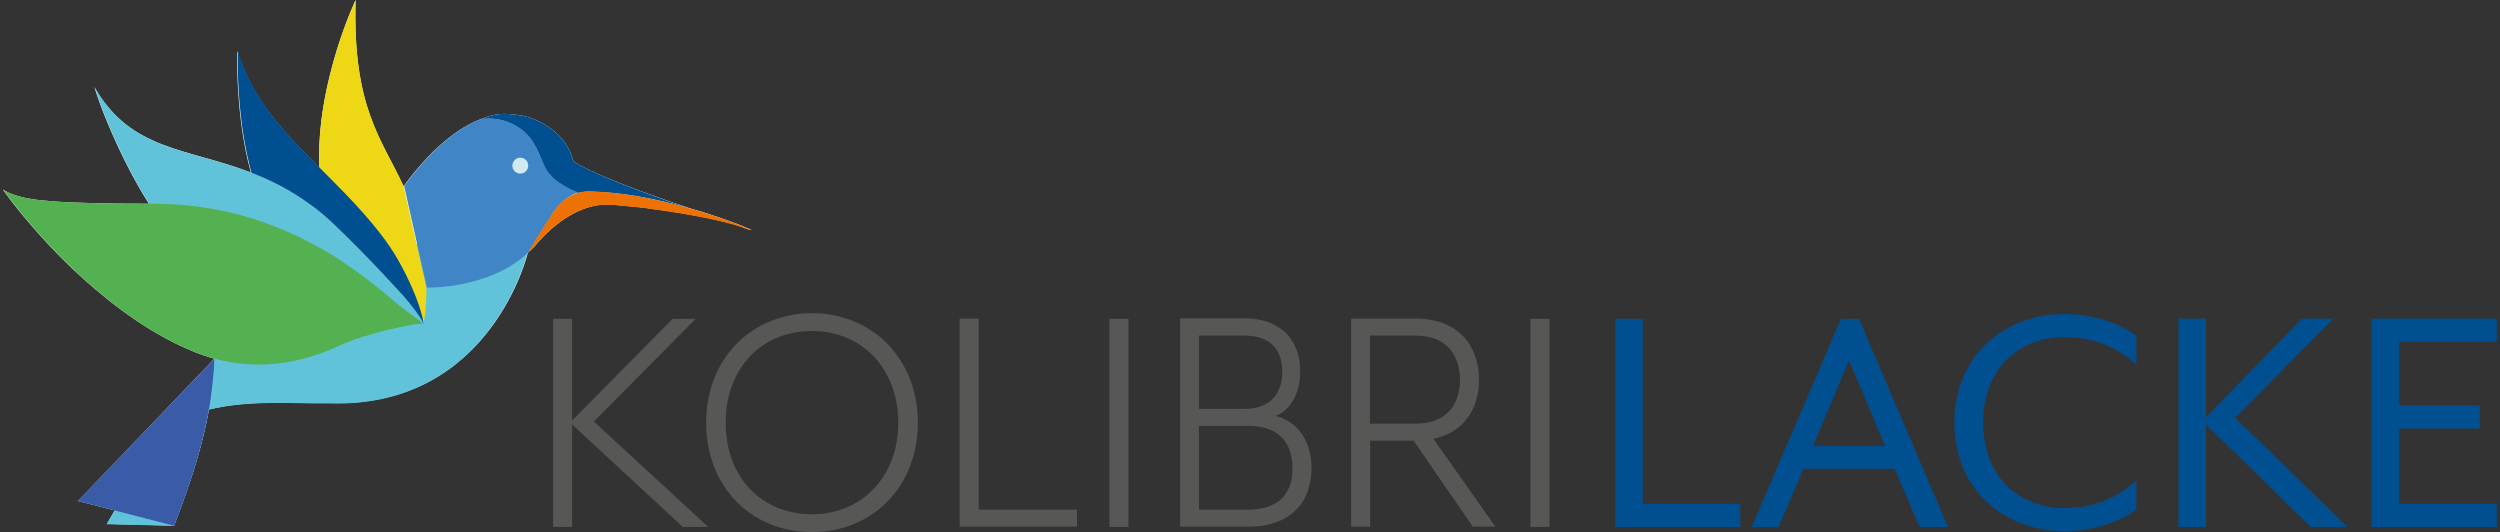 <?xml version="1.0" encoding="UTF-8"?>
<svg xmlns="http://www.w3.org/2000/svg" xmlns:xlink="http://www.w3.org/1999/xlink" width="827pt" height="176pt" viewBox="0 0 827 176" version="1.1">
<rect x="0" y="0" width="827" height="176" fill="#333333" stroke="none"/>
<g id="surface1">
<path style=" stroke:none;fill-rule:nonzero;fill:rgb(0%,31.373%,56.863%);fill-opacity:1;" d="M 784.543 174.305 L 825.941 174.305 L 825.941 166.637 L 793.672 166.637 L 793.672 141.762 L 820.266 141.762 L 820.266 134.094 L 793.672 134.094 L 793.672 113.055 L 825.941 113.055 L 825.941 105.387 L 784.543 105.387 Z M 720.625 174.305 L 729.758 174.305 L 729.758 140.426 L 764.418 174.305 L 776.473 174.305 L 739.418 138.195 L 771.953 105.387 L 761.492 105.387 L 729.758 138.02 L 729.758 105.387 L 720.625 105.387 Z M 682.949 175.734 C 691.637 175.734 700.945 172.879 706.707 168.512 L 706.707 158.969 C 701.121 164.051 693.586 168.066 682.949 168.066 C 667.168 168.066 656 156.922 656 139.801 C 656 122.594 667.168 111.539 682.949 111.539 C 693.586 111.539 701.121 115.551 706.707 120.633 L 706.707 111.094 C 701.035 106.723 691.637 103.871 682.949 103.871 C 663.18 103.871 646.516 117.512 646.516 139.801 C 646.516 162.09 663.18 175.734 682.949 175.734 M 599.707 147.559 L 611.676 119.207 L 623.645 147.559 Z M 579.496 174.305 L 588.359 174.305 L 596.605 155.047 L 626.746 155.047 L 634.988 174.305 L 644.387 174.305 L 614.957 105.477 L 609.016 105.477 Z M 534.285 174.305 L 575.684 174.305 L 575.684 166.637 L 543.414 166.637 L 543.414 105.477 L 534.285 105.477 Z M 534.285 174.305 "/>
<path style=" stroke:none;fill-rule:nonzero;fill:rgb(34.118%,34.118%,33.725%);fill-opacity:1;" d="M 506.27 174.305 L 512.566 174.305 L 512.566 105.477 L 506.27 105.477 Z M 468.152 140.156 L 453.172 140.156 L 453.172 111.004 L 468.152 111.004 C 479.41 111.004 482.957 118.492 482.957 125.625 C 482.957 132.848 479.41 140.156 468.152 140.156 M 474.18 145.152 C 484.551 143.012 489.25 134.898 489.25 125.625 C 489.25 114.836 482.867 105.387 468.152 105.387 L 446.965 105.387 L 446.965 174.219 L 453.258 174.219 L 453.258 145.773 L 467.621 145.773 L 487.211 174.219 L 494.66 174.219 Z M 411.594 135.254 L 396.613 135.254 L 396.613 111.004 L 411.594 111.004 C 421.168 111.004 424.184 116.711 424.184 122.949 C 424.184 129.191 421.168 135.254 411.594 135.254 M 412.746 168.602 L 396.613 168.602 L 396.613 140.871 L 412.746 140.871 C 424.184 140.871 427.551 147.648 427.551 154.871 C 427.641 162.09 424.094 168.602 412.746 168.602 M 390.406 105.387 L 390.406 174.219 L 412.746 174.219 C 427.461 174.219 433.844 165.746 433.844 154.781 C 433.844 147.914 430.918 140.07 422.055 137.574 C 428.348 134.898 430.121 127.941 430.121 122.859 C 430.121 113.32 424.535 105.297 411.504 105.297 L 390.406 105.297 Z M 367.004 174.305 L 373.297 174.305 L 373.297 105.477 L 367.004 105.477 Z M 317.449 105.387 L 317.449 174.219 L 356.277 174.219 L 356.277 168.602 L 323.742 168.602 L 323.742 105.387 Z M 297.148 139.801 C 297.148 157.902 284.914 170.117 268.602 170.117 C 252.027 170.117 240.059 157.988 240.059 139.801 C 240.059 121.703 252.027 109.488 268.602 109.488 C 284.914 109.488 297.148 121.703 297.148 139.801 M 233.586 139.801 C 233.586 160.934 248.391 176 268.602 176 C 288.727 176 303.621 160.934 303.621 139.801 C 303.621 118.762 288.637 103.602 268.602 103.602 C 248.391 103.691 233.586 118.848 233.586 139.801 M 234.297 174.305 L 196.441 139.445 L 230.129 105.477 L 222.504 105.477 L 189.262 139.09 L 189.262 105.477 L 182.969 105.477 L 182.969 174.305 L 189.262 174.305 L 189.262 140.426 L 225.875 174.305 Z M 234.297 174.305 "/>
<path style=" stroke:none;fill-rule:nonzero;fill:rgb(100%,100%,100%);fill-opacity:1;" d="M 1.59 63.125 L 1.059 62.77 C 1.059 62.77 1.238 62.945 1.59 63.125 "/>
<path style=" stroke:none;fill-rule:nonzero;fill:rgb(100%,100%,100%);fill-opacity:1;" d="M 160.008 39.23 C 159.918 39.23 159.918 39.23 160.008 39.23 C 159.918 39.23 159.918 39.23 160.008 39.23 C 160.008 39.23 160.098 39.23 160.098 39.23 C 160.098 39.23 160.008 39.23 160.008 39.23 M 248.566 76.051 C 248.301 75.875 247.328 75.52 246.441 75.16 C 246.262 75.07 246.086 74.984 245.91 74.895 C 245.465 74.715 245.023 74.535 244.578 74.359 C 241.031 73.02 235.27 70.883 228 68.832 C 203.535 60.719 189.883 54.387 189.527 52.961 C 189.262 51.801 188.82 50.73 188.375 49.75 C 188.199 49.484 188.02 49.215 187.934 48.949 C 185.629 44.578 181.285 41.281 176.586 39.41 C 175.434 38.961 174.367 38.605 173.215 38.34 C 166.035 37.09 163.375 37.715 159.297 39.32 C 154.156 41.191 144.848 46.363 134.035 60.895 L 133.5 61.609 C 126.145 45.738 116.57 35.574 117.633 0 C 115.684 4.281 111.961 13.375 109.211 24.52 C 106.816 33.969 105.133 44.938 105.664 55.547 C 94.051 43.867 83.059 32.453 78.539 16.852 C 78.363 21.488 78.449 31.383 80.047 42.797 C 80.754 47.434 81.641 52.246 82.973 57.062 C 61.871 48.949 43.168 49.84 31.199 28.797 C 32.883 34.238 37.141 45.648 43.789 58.043 C 45.473 61.164 47.246 64.285 49.285 67.402 C 35.102 67.402 25.262 67.137 18.434 66.691 C 17.812 66.602 17.195 66.602 16.574 66.512 C 7.086 65.977 2.832 63.84 1.504 63.035 L 2.922 64.016 C 2.301 63.57 1.59 63.125 0.973 62.68 C 1.148 62.945 1.414 63.305 1.68 63.75 C 5.668 69.188 13.469 78.906 23.844 88.801 C 33.859 98.254 46.004 107.883 59.301 114.211 C 60.988 115.016 62.672 115.727 64.355 116.441 C 66.57 117.332 68.699 118.047 70.914 118.672 L 25.793 165.746 L 32.883 167.531 L 38.027 168.867 L 37.582 169.492 L 35.367 173.324 L 57.617 173.859 C 63.645 158.258 67.191 146.223 69.141 135.434 C 82.793 132.043 98.219 133.559 109.477 133.293 C 162.578 134.809 174.633 83.543 174.633 83.543 C 175.078 83.184 175.875 82.473 176.852 81.492 C 178.004 80.152 188.551 66.691 202.383 67.672 C 204.688 67.852 207.523 68.117 210.625 68.473 C 210.98 68.473 211.336 68.473 211.691 68.562 C 213.109 68.652 214.438 68.922 215.77 69.098 C 226.496 70.523 238.816 72.754 245.465 75.07 C 246.086 75.52 248.922 76.32 248.566 76.051 "/>
<path style=" stroke:none;fill-rule:nonzero;fill:rgb(38.039%,76.471%,85.098%);fill-opacity:1;" d="M 182.969 70.168 C 143.074 73.824 106.199 92.281 72.598 117.066 C 72.598 117.066 72.598 117.066 72.512 117.156 C 72.066 117.422 71.445 118.047 70.914 118.582 L 69.941 119.652 C 69.762 120.809 69.586 121.879 69.32 123.039 C 68.344 127.766 68.523 132.133 68.344 134.719 C 68.344 134.719 68.344 135.074 68.344 135.699 C 82.172 132.133 97.953 133.648 109.301 133.473 C 162.402 134.988 174.457 83.719 174.457 83.719 C 174.457 83.719 181.371 72.574 182.969 70.168 "/>
<path style=" stroke:none;fill-rule:nonzero;fill:rgb(93.333%,84.314%,8.235%);fill-opacity:1;" d="M 117.633 0 C 115.684 4.281 111.961 13.375 109.211 24.52 C 106.73 34.414 104.957 45.918 105.754 56.883 C 105.844 58.309 106.02 59.648 106.199 60.984 C 108.238 75.875 116.656 85.234 124.637 91.121 C 128.184 93.707 131.641 97.004 134.301 99.949 C 136.074 101.82 137.578 103.602 138.555 104.852 C 139.531 106.012 140.062 106.812 140.062 106.902 C 140.684 104.496 140.949 101.105 141.035 97.273 C 141.035 96.559 141.035 95.848 141.035 95.043 L 133.5 61.609 C 126.23 45.738 116.656 35.664 117.633 0 "/>
<path style=" stroke:none;fill-rule:nonzero;fill:rgb(0%,31.373%,56.863%);fill-opacity:1;" d="M 140.148 107.078 C 139.797 104.582 138.82 101.375 137.402 97.809 C 135.008 91.832 131.551 85.059 127.562 79.617 C 110.984 56.883 86.074 42.441 78.715 16.852 C 78.539 21.488 78.629 31.383 80.223 42.797 C 81.73 52.871 84.477 64.195 89.355 74.004 C 89.441 74.18 89.531 74.359 89.621 74.535 C 109.121 81.848 122.863 93.262 130.844 100.125 C 135.539 103.871 137.668 105.207 140.148 107.078 "/>
<path style=" stroke:none;fill-rule:nonzero;fill:rgb(38.039%,76.471%,85.098%);fill-opacity:1;" d="M 103.184 68.027 C 74.105 46.363 46.98 56.438 31.289 28.797 C 32.973 34.238 37.227 45.648 43.879 58.043 C 49.816 69.098 57.707 80.957 67.547 90.316 C 68.789 91.477 70.027 92.637 71.359 93.707 C 85.453 105.477 100.969 106.992 113.023 105.652 C 118.344 105.031 124.191 105.207 129.156 105.562 C 132.348 105.832 135.098 106.188 137.137 106.457 C 138.996 106.723 140.062 106.992 140.238 107.078 C 138.73 104.406 136.25 101.016 133.148 97.539 C 127.828 91.656 110.098 72.664 103.184 68.027 "/>
<path style=" stroke:none;fill-rule:nonzero;fill:rgb(0%,31.373%,56.863%);fill-opacity:1;" d="M 228 68.922 C 203.535 60.719 189.883 54.387 189.527 52.961 C 189.262 51.801 188.82 50.73 188.375 49.75 C 188.199 49.484 188.02 49.215 187.934 48.949 C 185.629 44.578 181.285 41.281 176.586 39.41 C 175.434 38.961 174.367 38.605 173.215 38.34 C 166.035 37.09 163.375 37.715 159.297 39.32 C 159.387 39.32 159.387 39.32 159.477 39.32 C 159.562 39.32 159.742 39.32 159.832 39.32 C 159.832 39.32 159.918 39.32 159.918 39.32 C 160.008 39.32 160.098 39.32 160.184 39.32 C 160.184 39.32 160.273 39.32 160.273 39.32 C 162.934 39.141 165.594 39.496 168.074 40.477 C 168.164 40.477 168.25 40.566 168.25 40.566 C 168.695 40.746 169.137 40.926 169.492 41.102 C 176.055 44.402 177.383 49.039 180.043 55.102 C 180.043 55.102 180.043 55.191 180.043 55.191 C 180.398 55.992 180.84 56.707 181.371 57.328 C 181.727 57.773 182.168 58.223 182.613 58.668 C 184.918 60.895 188.109 62.59 191.211 63.84 C 192.277 63.57 193.34 63.391 194.582 63.391 C 206.016 63.48 218.16 66.066 228 68.922 "/>
<path style=" stroke:none;fill-rule:nonzero;fill:rgb(38.039%,76.471%,85.098%);fill-opacity:1;" d="M 70.914 118.672 L 37.496 169.582 L 35.277 173.414 L 57.527 173.949 C 64 157.453 67.547 144.973 69.406 133.738 C 69.676 132.133 70.383 126.961 70.738 122.148 C 70.828 120.898 70.828 119.742 70.914 118.672 "/>
<path style=" stroke:none;fill-rule:nonzero;fill:rgb(22.745%,35.686%,65.49%);fill-opacity:1;" d="M 70.914 118.672 L 25.703 165.746 L 32.797 167.531 L 57.617 173.949 C 64 157.453 67.547 144.973 69.406 133.738 C 69.676 132.133 70.383 126.961 70.738 122.148 C 70.828 120.898 70.828 119.828 70.914 118.672 "/>
<path style=" stroke:none;fill-rule:nonzero;fill:rgb(25.098%,52.157%,77.647%);fill-opacity:1;" d="M 191.391 63.75 C 188.285 62.5 185.094 60.805 182.789 58.578 C 182.348 58.133 181.992 57.688 181.551 57.238 C 181.016 56.527 180.574 55.812 180.219 55.102 C 180.219 55.102 180.219 55.012 180.219 55.012 C 177.559 49.039 176.23 44.312 169.672 41.012 C 169.227 40.836 168.785 40.656 168.43 40.477 C 168.34 40.477 168.25 40.391 168.25 40.391 C 165.77 39.41 163.109 39.051 160.449 39.23 C 160.449 39.23 160.363 39.23 160.363 39.23 C 160.273 39.23 160.184 39.23 160.098 39.23 C 160.008 39.23 160.008 39.23 160.008 39.23 C 159.918 39.23 159.742 39.23 159.652 39.23 C 159.562 39.23 159.562 39.23 159.477 39.23 C 154.336 41.102 145.027 46.273 134.211 60.805 L 133.68 61.52 L 141.215 95.133 C 141.215 95.133 161.602 95.758 174.633 83.633 C 174.633 83.633 174.633 83.633 174.723 83.543 C 174.812 83.453 174.902 83.273 175.078 83.008 C 175.078 82.918 175.168 82.918 175.168 82.828 C 175.168 82.738 175.254 82.738 175.254 82.652 C 175.254 82.562 175.344 82.562 175.344 82.473 C 175.344 82.473 175.344 82.383 175.434 82.383 C 177.293 79.352 182.168 71.504 183.324 69.902 C 183.59 69.543 183.855 69.188 184.121 68.832 C 184.207 68.742 184.297 68.652 184.387 68.473 C 184.477 68.387 184.562 68.297 184.652 68.207 C 184.742 68.117 184.742 68.117 184.828 68.027 C 185.008 67.852 185.094 67.762 185.273 67.582 C 186.516 66.336 187.844 65.266 189.352 64.461 C 189.703 64.285 190.059 64.105 190.324 64.016 C 190.324 64.016 190.324 64.016 190.414 64.016 C 190.59 64.016 190.945 63.84 191.391 63.75 "/>
<path style=" stroke:none;fill-rule:nonzero;fill:rgb(81.961%,91.765%,94.902%);fill-opacity:1;" d="M 169.672 53.852 C 169.137 55.191 169.758 56.707 171.176 57.238 C 172.508 57.773 174.016 57.152 174.547 55.723 C 175.078 54.387 174.457 52.871 173.039 52.336 C 171.621 51.801 170.203 52.516 169.672 53.852 "/>
<path style=" stroke:none;fill-rule:nonzero;fill:rgb(32.549%,69.412%,31.765%);fill-opacity:1;" d="M 1.059 62.77 C 1.059 62.77 1.238 62.945 1.59 63.125 Z M 140.148 107.078 C 137.758 105.207 135.539 103.871 130.844 100.035 C 118.344 89.336 91.836 67.402 50.969 67.402 C 35.988 67.402 25.617 67.137 18.523 66.691 C 17.902 66.602 17.281 66.602 16.66 66.512 C 7.176 65.977 2.922 63.84 1.59 63.035 L 3.012 64.016 C 2.391 63.57 1.68 63.125 1.059 62.68 C 1.238 62.945 1.504 63.305 1.77 63.75 C 5.758 69.188 13.559 78.906 23.93 88.801 C 33.859 98.254 46.004 107.883 59.301 114.211 C 60.988 115.016 62.672 115.727 64.355 116.441 C 82.883 123.844 99.461 120.188 111.516 114.66 C 116.836 112.25 122.953 110.379 128.184 109.129 C 131.551 108.328 134.566 107.703 136.691 107.348 C 138.73 107.078 139.973 106.992 140.148 107.078 "/>
<path style=" stroke:none;fill-rule:nonzero;fill:rgb(93.333%,44.706%,1.176%);fill-opacity:1;" d="M 248.566 76.051 C 248.301 75.875 247.328 75.52 246.441 75.16 C 246.262 75.07 246.086 74.984 245.91 74.895 C 245.465 74.715 245.023 74.535 244.578 74.359 C 236.156 71.148 214.172 63.57 194.758 63.305 C 193.605 63.305 192.453 63.391 191.391 63.75 C 188.02 64.641 185.273 67.047 183.145 69.988 C 181.727 71.953 174.547 83.543 174.547 83.633 C 174.988 83.273 175.789 82.562 176.762 81.582 C 177.914 80.242 188.465 66.781 202.293 67.762 C 204.598 67.938 207.434 68.207 210.539 68.562 C 210.891 68.562 211.246 68.562 211.602 68.652 C 213.02 68.742 214.348 69.008 215.68 69.188 C 226.406 70.613 238.727 72.844 245.375 75.16 C 246.086 75.52 248.922 76.32 248.566 76.051 "/>
</g>
</svg>
